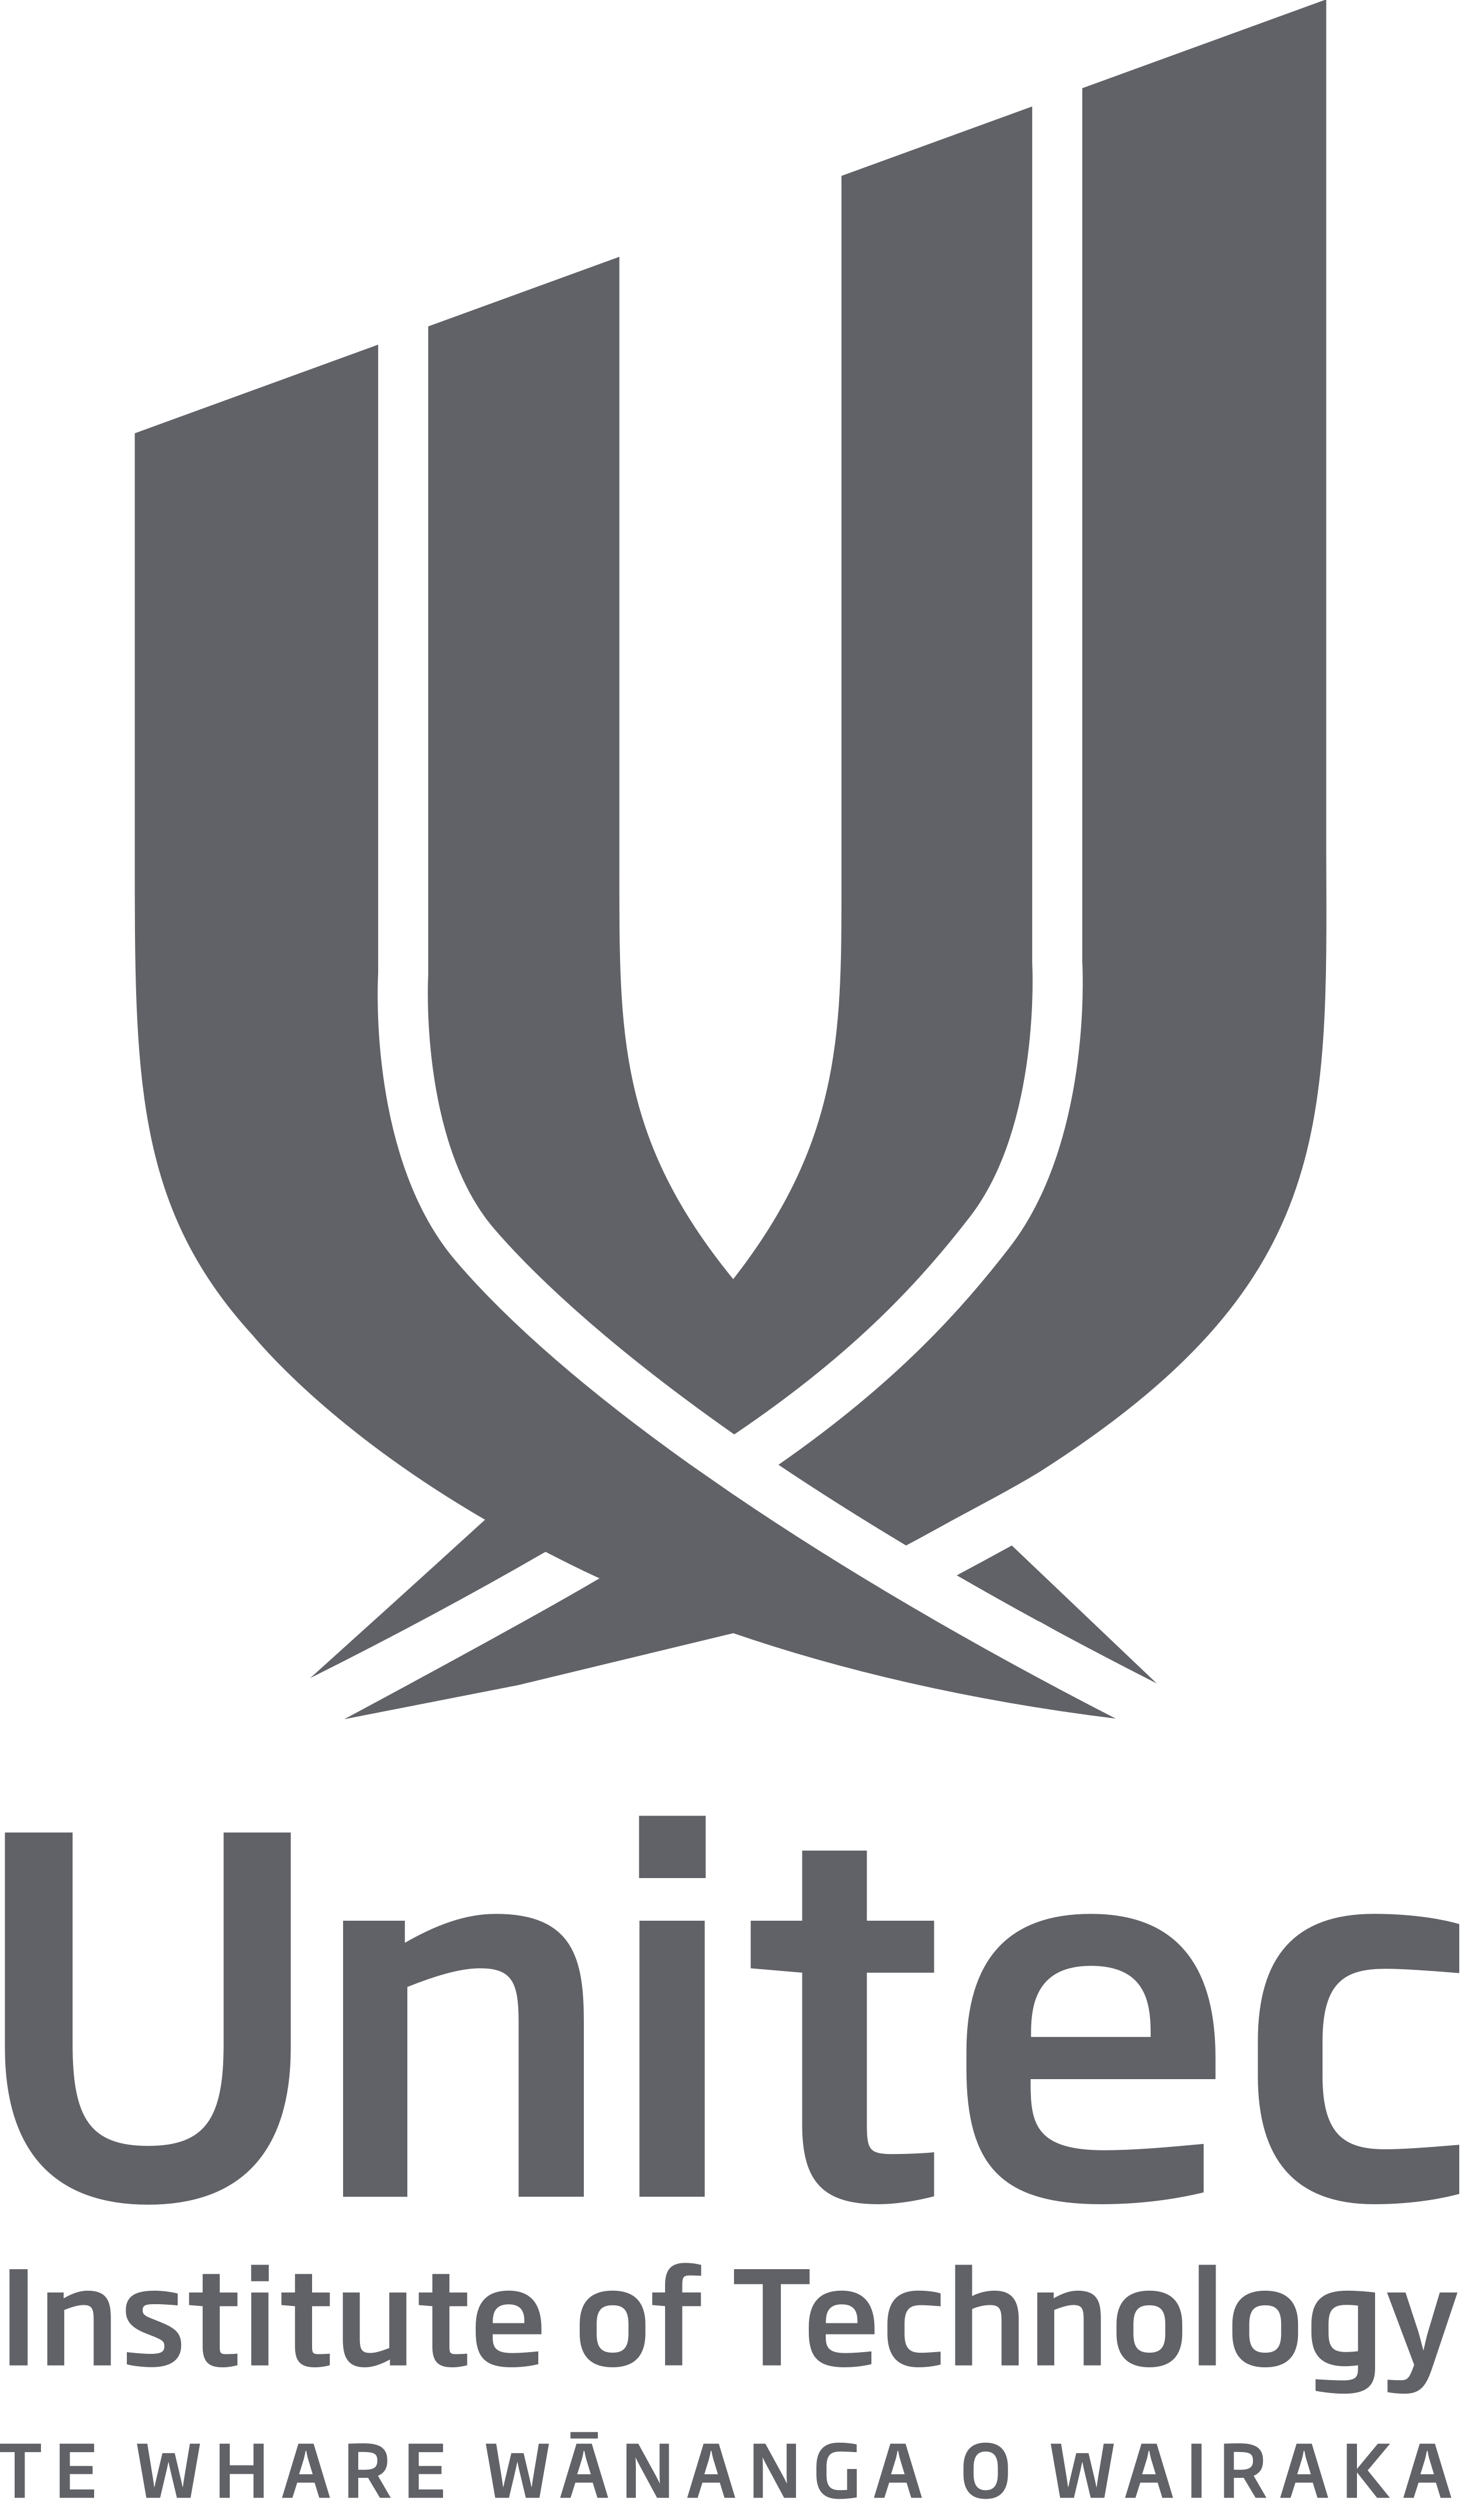 <?xml version="1.0" encoding="UTF-8" standalone="no"?>
<!-- Created with Inkscape (http://www.inkscape.org/) -->

<svg
   xmlns:dc="http://purl.org/dc/elements/1.1/"
   xmlns:cc="http://creativecommons.org/ns#"
   xmlns:rdf="http://www.w3.org/1999/02/22-rdf-syntax-ns#"
   xmlns:svg="http://www.w3.org/2000/svg"
   xmlns="http://www.w3.org/2000/svg"
   version="1.1"
   width="241.779"
   height="413.6" viewBox="0 0 300.0 513.196"
   id="svg5132">
  <defs
     id="defs5134" />
  <g
     transform="translate(-215.714,-264.336)"
     id="layer1">
    <g
       transform="matrix(4.492,0,0,4.492,-3530.47,-1116.938)"
       id="g5063">
      <path
         d="m 844.19,400.926 c 0,3.361 -0.807,4.643 -3.45,4.643 -2.669,0 -3.453,-1.281 -3.453,-4.643 l 0,-9.679 -3.095,0 0,9.835 c 0,4.798 2.309,7.174 6.548,7.174 4.214,0 6.52,-2.376 6.52,-7.174 l 0,-9.835 -3.07,0 0,9.679 z m 12.43,-5.96 c -1.41,0 -2.776,0.537 -4.145,1.321 l 0,-1.009 -2.824,0 0,12.617 2.938,0 0,-9.59 c 1.344,-0.537 2.465,-0.853 3.317,-0.853 1.456,0 1.769,0.627 1.769,2.442 l 0,8 2.981,0 0,-8 c 0,-2.87 -0.47,-4.93 -4.036,-4.93 m 16.973,-2.89 -2.956,0 0,3.203 -2.353,0 0,2.175 2.353,0.201 0,6.949 c 0,2.644 0.985,3.632 3.473,3.632 1.12,0 2.216,-0.271 2.558,-0.361 l 0,-2.015 c -0.362,0.045 -1.256,0.086 -1.909,0.086 -1.075,0 -1.165,-0.223 -1.165,-1.387 l 0,-6.904 3.074,0 0,-2.376 -3.074,0 0,-3.203 z m -10.394,15.82 2.982,0 0,-12.617 -2.982,0 0,12.617 z m 34.095,-10.419 c 0.696,0 1.792,0.066 3.381,0.198 l 0,-2.24 c -0.58,-0.177 -1.971,-0.469 -3.899,-0.469 -3.629,0 -5.309,1.97 -5.309,5.825 l 0,1.593 c 0,3.788 1.68,5.853 5.309,5.853 1.927,0 3.319,-0.312 3.899,-0.472 l 0,-2.245 c -1.589,0.136 -2.685,0.205 -3.381,0.205 -1.836,0 -2.87,-0.624 -2.87,-3.34 l 0,-1.593 c 0,-2.73 1.034,-3.314 2.87,-3.314 m -13.457,-2.511 c -3.764,0 -5.692,2.06 -5.692,6.3 l 0,0.784 c 0,4.438 1.61,6.186 6.161,6.186 2.11,0 3.748,-0.312 4.684,-0.541 l 0,-2.217 c -1.659,0.156 -3.228,0.291 -4.549,0.291 -3.095,0 -3.361,-1.189 -3.361,-3.025 l 0,-0.225 8.451,0 0,-0.989 c 0,-3.826 -1.478,-6.564 -5.694,-6.564 m 2.73,5.624 -5.468,0 0,-0.199 c 0,-1.436 0.361,-3.049 2.737,-3.049 2.439,0 2.73,1.593 2.73,3.049 l 0,0.199 z m -23.387,-7.261 3.047,0 0,-2.845 -3.047,0 0,2.845 z"
         id="path4258"
         style="fill:#606267;fill-opacity:1;fill-rule:nonzero;stroke:none" />
      <path
         d="m 867.531,373.055 c 0.003,-0.001 0.005,-0.004 0.006,-0.005 5.668,-3.831 8.62,-7.171 10.761,-9.932 3.246,-4.188 2.86,-11.498 2.856,-11.57 l -0.002,-0.066 0,-39.121 -8.72,3.174 0,31.889 c 0,6.928 0.135,12.025 -4.947,18.532 -5.255,-6.435 -5.204,-11.264 -5.204,-18.525 l 0,-28.199 -8.738,3.181 -10e-4,29.661 c -0.005,0.076 -0.411,7.57 2.998,11.561 1.425,1.666 4.662,4.973 10.991,9.42"
         id="path4262"
         style="fill:#606267;fill-opacity:1;fill-rule:nonzero;stroke:none" />
      <path
         d="m 867.509,375.813 -2.024,-1.407 c -4.591,-3.274 -8.248,-6.429 -10.685,-9.284 -3.92,-4.589 -3.583,-12.46 -3.545,-13.15 l 0,-28.725 -11.126,4.051 0,19.209 c 0,10.076 -0.031,16.082 5.381,22.006 0.943,1.125 4.24,4.724 10.629,8.439 -2.844,2.596 -5.516,5.006 -7.99,7.237 3.835,-1.917 7.421,-3.845 10.754,-5.77 0.79,0.407 1.621,0.824 2.314,1.14 0.049,0.022 0.105,0.046 0.158,0.07 -3.594,2.121 -11.672,6.439 -11.672,6.439 l 7.955,-1.558 9.829,-2.373 c 4.861,1.671 10.736,3.075 17.484,3.905 -6.577,-3.377 -12.492,-6.851 -17.46,-10.23"
         id="path4266"
         style="fill:#606267;fill-opacity:1;fill-rule:nonzero;stroke:none" />
      <path
         d="m 877.596,376.926 c 0.981,-0.532 2.64,-1.395 3.891,-2.159 13.357,-8.519 13.159,-15.545 13.106,-28.26 l 0,-39.038 -11.151,4.058 0,39.922 c 0.035,0.666 0.345,8.326 -3.334,13.071 -2.156,2.781 -5.1,6.12 -10.556,9.921 1.735,1.164 3.679,2.397 5.834,3.689 0.751,-0.395 2.21,-1.205 2.21,-1.205"
         id="path4270"
         style="fill:#606267;fill-opacity:1;fill-rule:nonzero;stroke:none" />
      <path
         d="m 877.702,379.493 c 1.196,0.69 2.446,1.394 3.768,2.114 l -0.019,-0.022 c 0.289,0.16 0.58,0.324 0.868,0.484 1.435,0.772 2.942,1.561 4.527,2.366 l -6.626,-6.306 c -0.828,0.455 -1.666,0.91 -2.518,1.365"
         id="path4274"
         style="fill:#606267;fill-opacity:1;fill-rule:nonzero;stroke:none" />
      <path
         d="m 833.896,419.179 0,0.386 0.74,0 0,2.089 0.465,0 0,-2.089 0.74,0 0,-0.386 -1.945,0 z"
         id="path4278"
         style="fill:#606267;fill-opacity:1;fill-rule:nonzero;stroke:none" />
      <path
         d="m 836.696,421.654 0,-2.475 1.575,0 0,0.388 -1.109,0 0,0.63 1.039,0 0,0.371 -1.039,0 0,0.703 1.109,0 0,0.384 -1.575,0 z"
         id="path4282"
         style="fill:#606267;fill-opacity:1;fill-rule:nonzero;stroke:none" />
      <path
         d="m 842.678,421.654 -0.623,0 -0.312,-1.309 c -0.028,-0.109 -0.044,-0.226 -0.07,-0.33 l -0.006,0 c -0.028,0.104 -0.044,0.221 -0.071,0.33 l -0.309,1.309 -0.629,0 -0.43,-2.475 0.474,0 0.245,1.5 c 0.026,0.159 0.048,0.329 0.07,0.479 l 0.014,0 c 0.036,-0.154 0.066,-0.309 0.102,-0.461 l 0.26,-1.086 0.562,0 0.26,1.099 c 0.034,0.146 0.07,0.299 0.1,0.449 l 0.013,0 c 0.021,-0.156 0.04,-0.309 0.071,-0.479 l 0.249,-1.5 0.463,0 -0.432,2.475 z"
         id="path4286"
         style="fill:#606267;fill-opacity:1;fill-rule:nonzero;stroke:none" />
      <path
         d="m 845.555,421.654 0,-1.089 -1.083,0 0,1.089 -0.466,0 0,-2.475 0.466,0 0,0.986 1.083,0 0,-0.986 0.466,0 0,2.475 -0.466,0 z"
         id="path4290"
         style="fill:#606267;fill-opacity:1;fill-rule:nonzero;stroke:none" />
      <path
         d="m 848.563,421.654 -0.214,-0.693 -0.795,0 -0.219,0.693 -0.476,0 0.749,-2.475 0.696,0 0.748,2.475 -0.489,0 z m -0.509,-1.759 c -0.036,-0.122 -0.064,-0.255 -0.086,-0.389 l -0.03,0 c -0.028,0.134 -0.051,0.266 -0.086,0.389 l -0.211,0.682 0.62,0 -0.206,-0.682 z"
         id="path4294"
         style="fill:#606267;fill-opacity:1;fill-rule:nonzero;stroke:none" />
      <path
         d="m 851.336,421.654 -0.545,-0.916 c -0.068,0.004 -0.14,0.004 -0.217,0.004 l -0.229,0 0,0.912 -0.453,0 0,-2.475 c 0.219,-0.009 0.441,-0.016 0.691,-0.016 0.596,0 1.089,0.121 1.089,0.772 l 0,0.024 c 0,0.376 -0.163,0.574 -0.426,0.686 l 0.584,1.009 -0.494,0 z m -0.12,-1.712 c 0,-0.383 -0.265,-0.385 -0.871,-0.385 l 0,0.811 c 0.086,0.004 0.169,0.004 0.255,0.004 0.426,0 0.616,-0.089 0.616,-0.41 l 0,-0.02 z"
         id="path4298"
         style="fill:#606267;fill-opacity:1;fill-rule:nonzero;stroke:none" />
      <path
         d="m 852.645,421.654 0,-2.475 1.575,0 0,0.388 -1.109,0 0,0.63 1.039,0 0,0.371 -1.039,0 0,0.703 1.109,0 0,0.384 -1.575,0 z"
         id="path4302"
         style="fill:#606267;fill-opacity:1;fill-rule:nonzero;stroke:none" />
      <path
         d="m 858.627,421.654 -0.623,0 -0.312,-1.309 c -0.028,-0.109 -0.044,-0.226 -0.07,-0.33 l -0.008,0 c -0.026,0.104 -0.043,0.221 -0.07,0.33 l -0.309,1.309 -0.629,0 -0.431,-2.475 0.475,0 0.245,1.5 c 0.028,0.159 0.048,0.329 0.07,0.479 l 0.014,0 c 0.036,-0.154 0.066,-0.309 0.104,-0.461 l 0.259,-1.086 0.562,0 0.26,1.099 c 0.034,0.146 0.069,0.299 0.1,0.449 l 0.013,0 c 0.021,-0.156 0.041,-0.309 0.07,-0.479 l 0.25,-1.5 0.463,0 -0.432,2.475 z"
         id="path4306"
         style="fill:#606267;fill-opacity:1;fill-rule:nonzero;stroke:none" />
      <path
         d="m 861.277,421.654 -0.214,-0.693 -0.795,0 -0.219,0.693 -0.476,0 0.748,-2.475 0.698,0 0.749,2.475 -0.49,0 z m -1.231,-3.007 1.251,0 0,0.296 -1.251,0 0,-0.296 z m 0.721,1.249 c -0.035,-0.122 -0.062,-0.255 -0.086,-0.389 l -0.03,0 c -0.026,0.134 -0.05,0.266 -0.086,0.389 l -0.21,0.682 0.62,0 -0.207,-0.682 z"
         id="path4310"
         style="fill:#606267;fill-opacity:1;fill-rule:nonzero;stroke:none" />
      <path
         d="m 864.003,421.654 -0.792,-1.469 c -0.06,-0.113 -0.13,-0.247 -0.186,-0.37 l -0.006,0 c 0.006,0.141 0.014,0.294 0.014,0.444 l 0,1.395 -0.427,0 0,-2.475 0.54,0 0.79,1.44 c 0.059,0.114 0.135,0.256 0.189,0.374 l 0.006,0 c -0.01,-0.144 -0.013,-0.318 -0.013,-0.469 l 0,-1.345 0.429,0 0,2.475 -0.542,0 z"
         id="path4314"
         style="fill:#606267;fill-opacity:1;fill-rule:nonzero;stroke:none" />
      <path
         d="m 867.086,421.654 -0.214,-0.693 -0.795,0 -0.219,0.693 -0.477,0 0.749,-2.475 0.696,0 0.75,2.475 -0.49,0 z m -0.51,-1.759 c -0.035,-0.122 -0.062,-0.255 -0.086,-0.389 l -0.029,0 c -0.028,0.134 -0.051,0.266 -0.086,0.389 l -0.21,0.682 0.619,0 -0.207,-0.682 z"
         id="path4318"
         style="fill:#606267;fill-opacity:1;fill-rule:nonzero;stroke:none" />
      <path
         d="m 869.812,421.654 -0.791,-1.469 c -0.061,-0.113 -0.13,-0.247 -0.188,-0.37 l -0.006,0 c 0.006,0.141 0.013,0.294 0.013,0.444 l 0,1.395 -0.426,0 0,-2.475 0.54,0 0.79,1.44 c 0.059,0.114 0.136,0.256 0.189,0.374 l 0.006,0 c -0.01,-0.144 -0.013,-0.318 -0.013,-0.469 l 0,-1.345 0.429,0 0,2.475 -0.542,0 z"
         id="path4322"
         style="fill:#606267;fill-opacity:1;fill-rule:nonzero;stroke:none" />
      <path
         d="m 872.323,421.707 c -0.565,0 -1.035,-0.22 -1.035,-1.116 l 0,-0.349 c 0,-0.945 0.532,-1.111 1.045,-1.111 0.364,0 0.719,0.059 0.795,0.083 l 0,0.355 c -0.16,-0.013 -0.546,-0.031 -0.715,-0.031 -0.403,0 -0.664,0.089 -0.664,0.705 l 0,0.349 c 0,0.566 0.207,0.711 0.608,0.711 0.122,0 0.246,-0.005 0.334,-0.011 l 0,-0.956 0.441,0 0,1.295 c -0.136,0.031 -0.454,0.077 -0.809,0.077"
         id="path4326"
         style="fill:#606267;fill-opacity:1;fill-rule:nonzero;stroke:none" />
      <path
         d="m 875.623,421.654 -0.214,-0.693 -0.795,0 -0.221,0.693 -0.476,0 0.75,-2.475 0.696,0 0.748,2.475 -0.487,0 z m -0.51,-1.759 c -0.036,-0.122 -0.064,-0.255 -0.087,-0.389 l -0.029,0 c -0.028,0.134 -0.05,0.266 -0.087,0.389 l -0.21,0.682 0.62,0 -0.206,-0.682 z"
         id="path4330"
         style="fill:#606267;fill-opacity:1;fill-rule:nonzero;stroke:none" />
      <path
         d="m 879.025,421.707 c -0.629,0 -1.016,-0.343 -1.016,-1.146 l 0,-0.289 c 0,-0.799 0.39,-1.141 1.016,-1.141 0.625,0 1.018,0.343 1.018,1.141 l 0,0.289 c 0,0.804 -0.389,1.146 -1.018,1.146 m 0.556,-1.431 c 0,-0.554 -0.215,-0.739 -0.556,-0.739 -0.336,0 -0.552,0.185 -0.552,0.739 l 0,0.285 c 0,0.557 0.219,0.744 0.552,0.744 0.336,0 0.556,-0.186 0.556,-0.744 l 0,-0.285 z"
         id="path4334"
         style="fill:#606267;fill-opacity:1;fill-rule:nonzero;stroke:none" />
      <path
         d="m 884.449,421.654 -0.623,0 -0.312,-1.309 c -0.026,-0.109 -0.043,-0.226 -0.069,-0.33 l -0.006,0 c -0.029,0.104 -0.044,0.221 -0.071,0.33 l -0.309,1.309 -0.63,0 -0.43,-2.475 0.474,0 0.246,1.5 c 0.026,0.159 0.046,0.329 0.069,0.479 l 0.014,0 c 0.036,-0.154 0.068,-0.309 0.105,-0.461 l 0.258,-1.086 0.562,0 0.261,1.099 c 0.033,0.146 0.069,0.299 0.099,0.449 l 0.014,0 c 0.02,-0.156 0.041,-0.309 0.07,-0.479 l 0.25,-1.5 0.463,0 -0.434,2.475 z"
         id="path4338"
         style="fill:#606267;fill-opacity:1;fill-rule:nonzero;stroke:none" />
      <path
         d="m 887.1,421.654 -0.212,-0.693 -0.795,0 -0.22,0.693 -0.476,0 0.749,-2.475 0.696,0 0.748,2.475 -0.489,0 z m -0.51,-1.759 c -0.035,-0.122 -0.062,-0.255 -0.085,-0.389 l -0.03,0 c -0.028,0.134 -0.05,0.266 -0.087,0.389 l -0.209,0.682 0.619,0 -0.207,-0.682 z"
         id="path4342"
         style="fill:#606267;fill-opacity:1;fill-rule:nonzero;stroke:none" />
      <path
         d="m 888.428,421.653 0.466,0 0,-2.474 -0.466,0 0,2.474 z"
         id="path4344"
         style="fill:#606267;fill-opacity:1;fill-rule:nonzero;stroke:none" />
      <path
         d="m 891.364,421.654 -0.546,-0.916 c -0.066,0.004 -0.139,0.004 -0.215,0.004 l -0.231,0 0,0.912 -0.451,0 0,-2.475 c 0.219,-0.009 0.443,-0.016 0.693,-0.016 0.595,0 1.09,0.121 1.09,0.772 l 0,0.024 c 0,0.376 -0.165,0.574 -0.427,0.686 l 0.581,1.009 -0.492,0 z m -0.12,-1.712 c 0,-0.383 -0.266,-0.385 -0.873,-0.385 l 0,0.811 c 0.087,0.004 0.171,0.004 0.258,0.004 0.426,0 0.615,-0.089 0.615,-0.41 l 0,-0.02 z"
         id="path4348"
         style="fill:#606267;fill-opacity:1;fill-rule:nonzero;stroke:none" />
      <path
         d="m 894.191,421.654 -0.212,-0.693 -0.796,0 -0.22,0.693 -0.476,0 0.749,-2.475 0.696,0 0.75,2.475 -0.49,0 z m -0.51,-1.759 c -0.036,-0.122 -0.062,-0.255 -0.086,-0.389 l -0.03,0 c -0.026,0.134 -0.05,0.266 -0.087,0.389 l -0.21,0.682 0.62,0 -0.206,-0.682 z"
         id="path4352"
         style="fill:#606267;fill-opacity:1;fill-rule:nonzero;stroke:none" />
      <path
         d="m 896.917,421.654 -0.919,-1.165 0,1.165 -0.465,0 0,-2.475 0.465,0 0,1.153 0.954,-1.153 0.559,0 -1.022,1.219 1.015,1.256 -0.586,0 z"
         id="path4356"
         style="fill:#606267;fill-opacity:1;fill-rule:nonzero;stroke:none" />
      <path
         d="m 899.82,421.654 -0.212,-0.693 -0.796,0 -0.22,0.693 -0.475,0 0.749,-2.475 0.695,0 0.75,2.475 -0.49,0 z m -0.51,-1.759 c -0.036,-0.122 -0.062,-0.255 -0.086,-0.389 l -0.029,0 c -0.028,0.134 -0.051,0.266 -0.087,0.389 l -0.209,0.682 0.618,0 -0.206,-0.682 z"
         id="path4360"
         style="fill:#606267;fill-opacity:1;fill-rule:nonzero;stroke:none" />
      <path
         d="m 870.976,411.203 -3.455,0 0,0.686 1.314,0 0,3.71 0.828,0 0,-3.71 1.314,0 0,-0.686 z m 2.188,2.467 -1.442,0 0,-0.054 c 0,-0.38 0.094,-0.805 0.72,-0.805 0.645,0 0.723,0.421 0.723,0.805 l 0,0.054 z m -0.723,-1.486 c -0.994,0 -1.502,0.545 -1.502,1.664 l 0,0.206 c 0,1.171 0.426,1.634 1.627,1.634 0.555,0 0.986,-0.084 1.236,-0.142 l 0,-0.586 c -0.439,0.043 -0.851,0.077 -1.201,0.077 -0.816,0 -0.887,-0.314 -0.887,-0.8 l 0,-0.058 2.231,0 0,-0.261 c 0,-1.011 -0.393,-1.734 -1.504,-1.734 m 2.092,1.54 0,0.419 c 0,0.999 0.444,1.545 1.403,1.545 0.51,0 0.876,-0.084 1.03,-0.125 l 0,-0.591 c -0.42,0.035 -0.711,0.052 -0.894,0.052 -0.485,0 -0.757,-0.164 -0.757,-0.881 l 0,-0.419 c 0,-0.723 0.273,-0.876 0.757,-0.876 0.182,0 0.474,0.018 0.894,0.052 l 0,-0.591 c -0.154,-0.048 -0.52,-0.125 -1.03,-0.125 -0.959,0 -1.403,0.521 -1.403,1.54 m -11.836,0.414 c 0,0.639 -0.219,0.881 -0.728,0.881 -0.509,0 -0.728,-0.242 -0.728,-0.881 l 0,-0.41 c 0,-0.637 0.225,-0.875 0.728,-0.875 0.509,0 0.728,0.237 0.728,0.875 l 0,0.41 z m -0.728,-1.954 c -0.97,0 -1.502,0.499 -1.502,1.544 l 0,0.41 c 0,1.052 0.532,1.55 1.502,1.55 0.97,0 1.502,-0.497 1.502,-1.55 l 0,-0.41 c 0,-1.045 -0.532,-1.544 -1.502,-1.544 m -4.031,1.486 -1.444,0 0,-0.054 c 0,-0.38 0.095,-0.805 0.721,-0.805 0.644,0 0.723,0.421 0.723,0.805 l 0,0.054 z m -0.723,-1.486 c -0.994,0 -1.502,0.545 -1.502,1.664 l 0,0.206 c 0,1.171 0.426,1.634 1.627,1.634 0.556,0 0.988,-0.084 1.235,-0.142 l 0,-0.586 c -0.436,0.043 -0.85,0.077 -1.2,0.077 -0.818,0 -0.886,-0.314 -0.886,-0.8 l 0,-0.058 2.229,0 0,-0.261 c 0,-1.011 -0.39,-1.734 -1.502,-1.734 m 7.154,-0.235 0,0.319 -0.586,0 0,0.574 0.586,0.052 0,2.705 0.786,0 0,-2.705 0.853,0 0,-0.626 -0.853,0 0,-0.307 c 0,-0.343 0.019,-0.472 0.344,-0.472 0.171,0 0.354,0.011 0.52,0.018 l 0,-0.497 c -0.176,-0.048 -0.438,-0.094 -0.715,-0.094 -0.764,0 -0.935,0.426 -0.935,1.035 m 34.885,2.087 c -0.087,0.296 -0.146,0.561 -0.217,0.886 -0.095,-0.325 -0.149,-0.59 -0.242,-0.886 l -0.579,-1.769 -0.846,0 1.242,3.308 -0.077,0.206 c -0.141,0.367 -0.231,0.497 -0.515,0.497 -0.207,0 -0.356,-0.006 -0.626,-0.024 l 0,0.568 c 0.171,0.036 0.472,0.071 0.791,0.071 0.733,0 0.983,-0.385 1.25,-1.171 l 1.157,-3.455 -0.809,0 -0.529,1.769 z m -3.21,0.911 c -0.076,0.018 -0.347,0.041 -0.555,0.041 -0.58,0 -0.792,-0.22 -0.792,-0.887 l 0,-0.366 c 0,-0.615 0.165,-0.9 0.805,-0.9 0.247,0 0.479,0.022 0.542,0.035 l 0,2.078 z m -2.129,-1.22 0,0.374 c 0,1.113 0.556,1.538 1.531,1.538 0.214,0 0.492,-0.029 0.598,-0.046 l 0,0.13 c 0,0.379 -0.07,0.562 -0.685,0.562 -0.409,0 -0.881,-0.03 -1.255,-0.054 l 0,0.532 c 0.113,0.024 0.729,0.13 1.302,0.13 1.136,0 1.419,-0.449 1.419,-1.171 l 0,-3.455 c -0.359,-0.043 -0.841,-0.084 -1.276,-0.084 -1.154,0 -1.634,0.491 -1.634,1.544 m -6.68,0.41 c 0,0.639 -0.22,0.881 -0.729,0.881 -0.507,0 -0.728,-0.242 -0.728,-0.881 l 0,-0.41 c 0,-0.637 0.225,-0.875 0.728,-0.875 0.509,0 0.729,0.237 0.729,0.875 l 0,0.41 z m -0.729,-1.954 c -0.969,0 -1.502,0.499 -1.502,1.544 l 0,0.41 c 0,1.052 0.534,1.55 1.502,1.55 0.971,0 1.504,-0.497 1.504,-1.55 l 0,-0.41 c 0,-1.045 -0.532,-1.544 -1.504,-1.544 m -3.281,0 c -0.371,0 -0.733,0.144 -1.093,0.35 l 0,-0.266 -0.748,0 0,3.331 0.776,0 0,-2.533 c 0.355,-0.141 0.65,-0.225 0.875,-0.225 0.384,0 0.468,0.165 0.468,0.644 l 0,2.114 0.786,0 0,-2.114 c 0,-0.756 -0.124,-1.301 -1.065,-1.301 m 5.54,3.415 0.781,0 0,-4.596 -0.781,0 0,4.596 z m -9.325,-3.415 c -0.425,0 -0.802,0.125 -1.034,0.249 l 0,-1.431 -0.775,0 0,4.598 0.775,0 0,-2.575 c 0.182,-0.083 0.497,-0.182 0.816,-0.182 0.391,0 0.527,0.141 0.527,0.657 l 0,2.1 0.786,0 0,-2.114 c 0,-0.81 -0.274,-1.301 -1.096,-1.301 m 13.094,1.954 c 0,0.639 -0.22,0.881 -0.729,0.881 -0.509,0 -0.729,-0.242 -0.729,-0.881 l 0,-0.41 c 0,-0.637 0.225,-0.875 0.729,-0.875 0.509,0 0.729,0.237 0.729,0.875 l 0,0.41 z m -0.729,-1.954 c -0.97,0 -1.502,0.499 -1.502,1.544 l 0,0.41 c 0,1.052 0.532,1.55 1.502,1.55 0.97,0 1.502,-0.497 1.502,-1.55 l 0,-0.41 c 0,-1.045 -0.532,-1.544 -1.502,-1.544 m -57.401,3.415 0.829,0 0,-4.396 -0.829,0 0,4.396 z m 6.878,-1.988 -0.266,-0.107 c -0.409,-0.16 -0.526,-0.219 -0.526,-0.431 0,-0.237 0.17,-0.273 0.574,-0.273 0.289,0 0.655,0.024 1.029,0.058 l 0,-0.541 c -0.166,-0.055 -0.662,-0.133 -1.041,-0.133 -0.887,0 -1.33,0.237 -1.33,0.906 0,0.515 0.289,0.799 0.916,1.048 l 0.254,0.099 c 0.491,0.196 0.591,0.255 0.591,0.486 0,0.236 -0.13,0.35 -0.614,0.35 -0.427,0 -0.929,-0.066 -1.101,-0.079 l 0,0.556 c 0.149,0.049 0.674,0.131 1.136,0.131 0.927,0 1.349,-0.379 1.349,-1.005 -0.005,-0.551 -0.255,-0.777 -0.97,-1.065 m -3.311,-1.427 c -0.372,0 -0.734,0.144 -1.094,0.35 l 0,-0.266 -0.745,0 0,3.331 0.774,0 0,-2.533 c 0.355,-0.141 0.651,-0.225 0.875,-0.225 0.384,0 0.468,0.165 0.468,0.644 l 0,2.114 0.786,0 0,-2.114 c 0,-0.756 -0.124,-1.301 -1.064,-1.301 m 10.262,-0.762 -0.781,0 0,0.846 -0.62,0 0,0.574 0.62,0.052 0,1.836 c 0,0.696 0.263,0.958 0.919,0.958 0.296,0 0.585,-0.071 0.674,-0.095 l 0,-0.532 c -0.095,0.013 -0.331,0.024 -0.502,0.024 -0.284,0 -0.309,-0.06 -0.309,-0.367 l 0,-1.823 0.811,0 0,-0.626 -0.811,0 0,-0.846 z m -2.784,0.331 0.805,0 0,-0.751 -0.805,0 0,0.751 z m -1.436,-0.331 -0.781,0 0,0.846 -0.621,0 0,0.574 0.621,0.052 0,1.836 c 0,0.696 0.26,0.958 0.916,0.958 0.295,0 0.586,-0.071 0.675,-0.095 l 0,-0.532 c -0.094,0.013 -0.331,0.024 -0.504,0.024 -0.284,0 -0.306,-0.06 -0.306,-0.367 l 0,-1.823 0.81,0 0,-0.626 -0.81,0 0,-0.846 z m 1.441,4.178 0.786,0 0,-3.33 -0.786,0 0,3.33 z m 6.31,-0.794 c -0.355,0.138 -0.645,0.225 -0.87,0.225 -0.39,0 -0.479,-0.17 -0.479,-0.645 l 0,-2.118 -0.775,0 0,2.118 c 0,0.688 0.13,1.302 1,1.302 0.385,0 0.756,-0.142 1.153,-0.356 l 0,0.268 0.752,0 0,-3.331 -0.781,0 0,2.538 z m 2.749,-3.384 -0.781,0 0,0.846 -0.62,0 0,0.574 0.62,0.052 0,1.836 c 0,0.696 0.26,0.958 0.917,0.958 0.296,0 0.585,-0.071 0.675,-0.095 l 0,-0.532 c -0.096,0.013 -0.333,0.024 -0.504,0.024 -0.284,0 -0.307,-0.06 -0.307,-0.367 l 0,-1.823 0.811,0 0,-0.626 -0.811,0 0,-0.846 z"
         id="path4364"
         style="fill:#606267;fill-opacity:1;fill-rule:nonzero;stroke:none" />
    </g>
  </g>
</svg>
